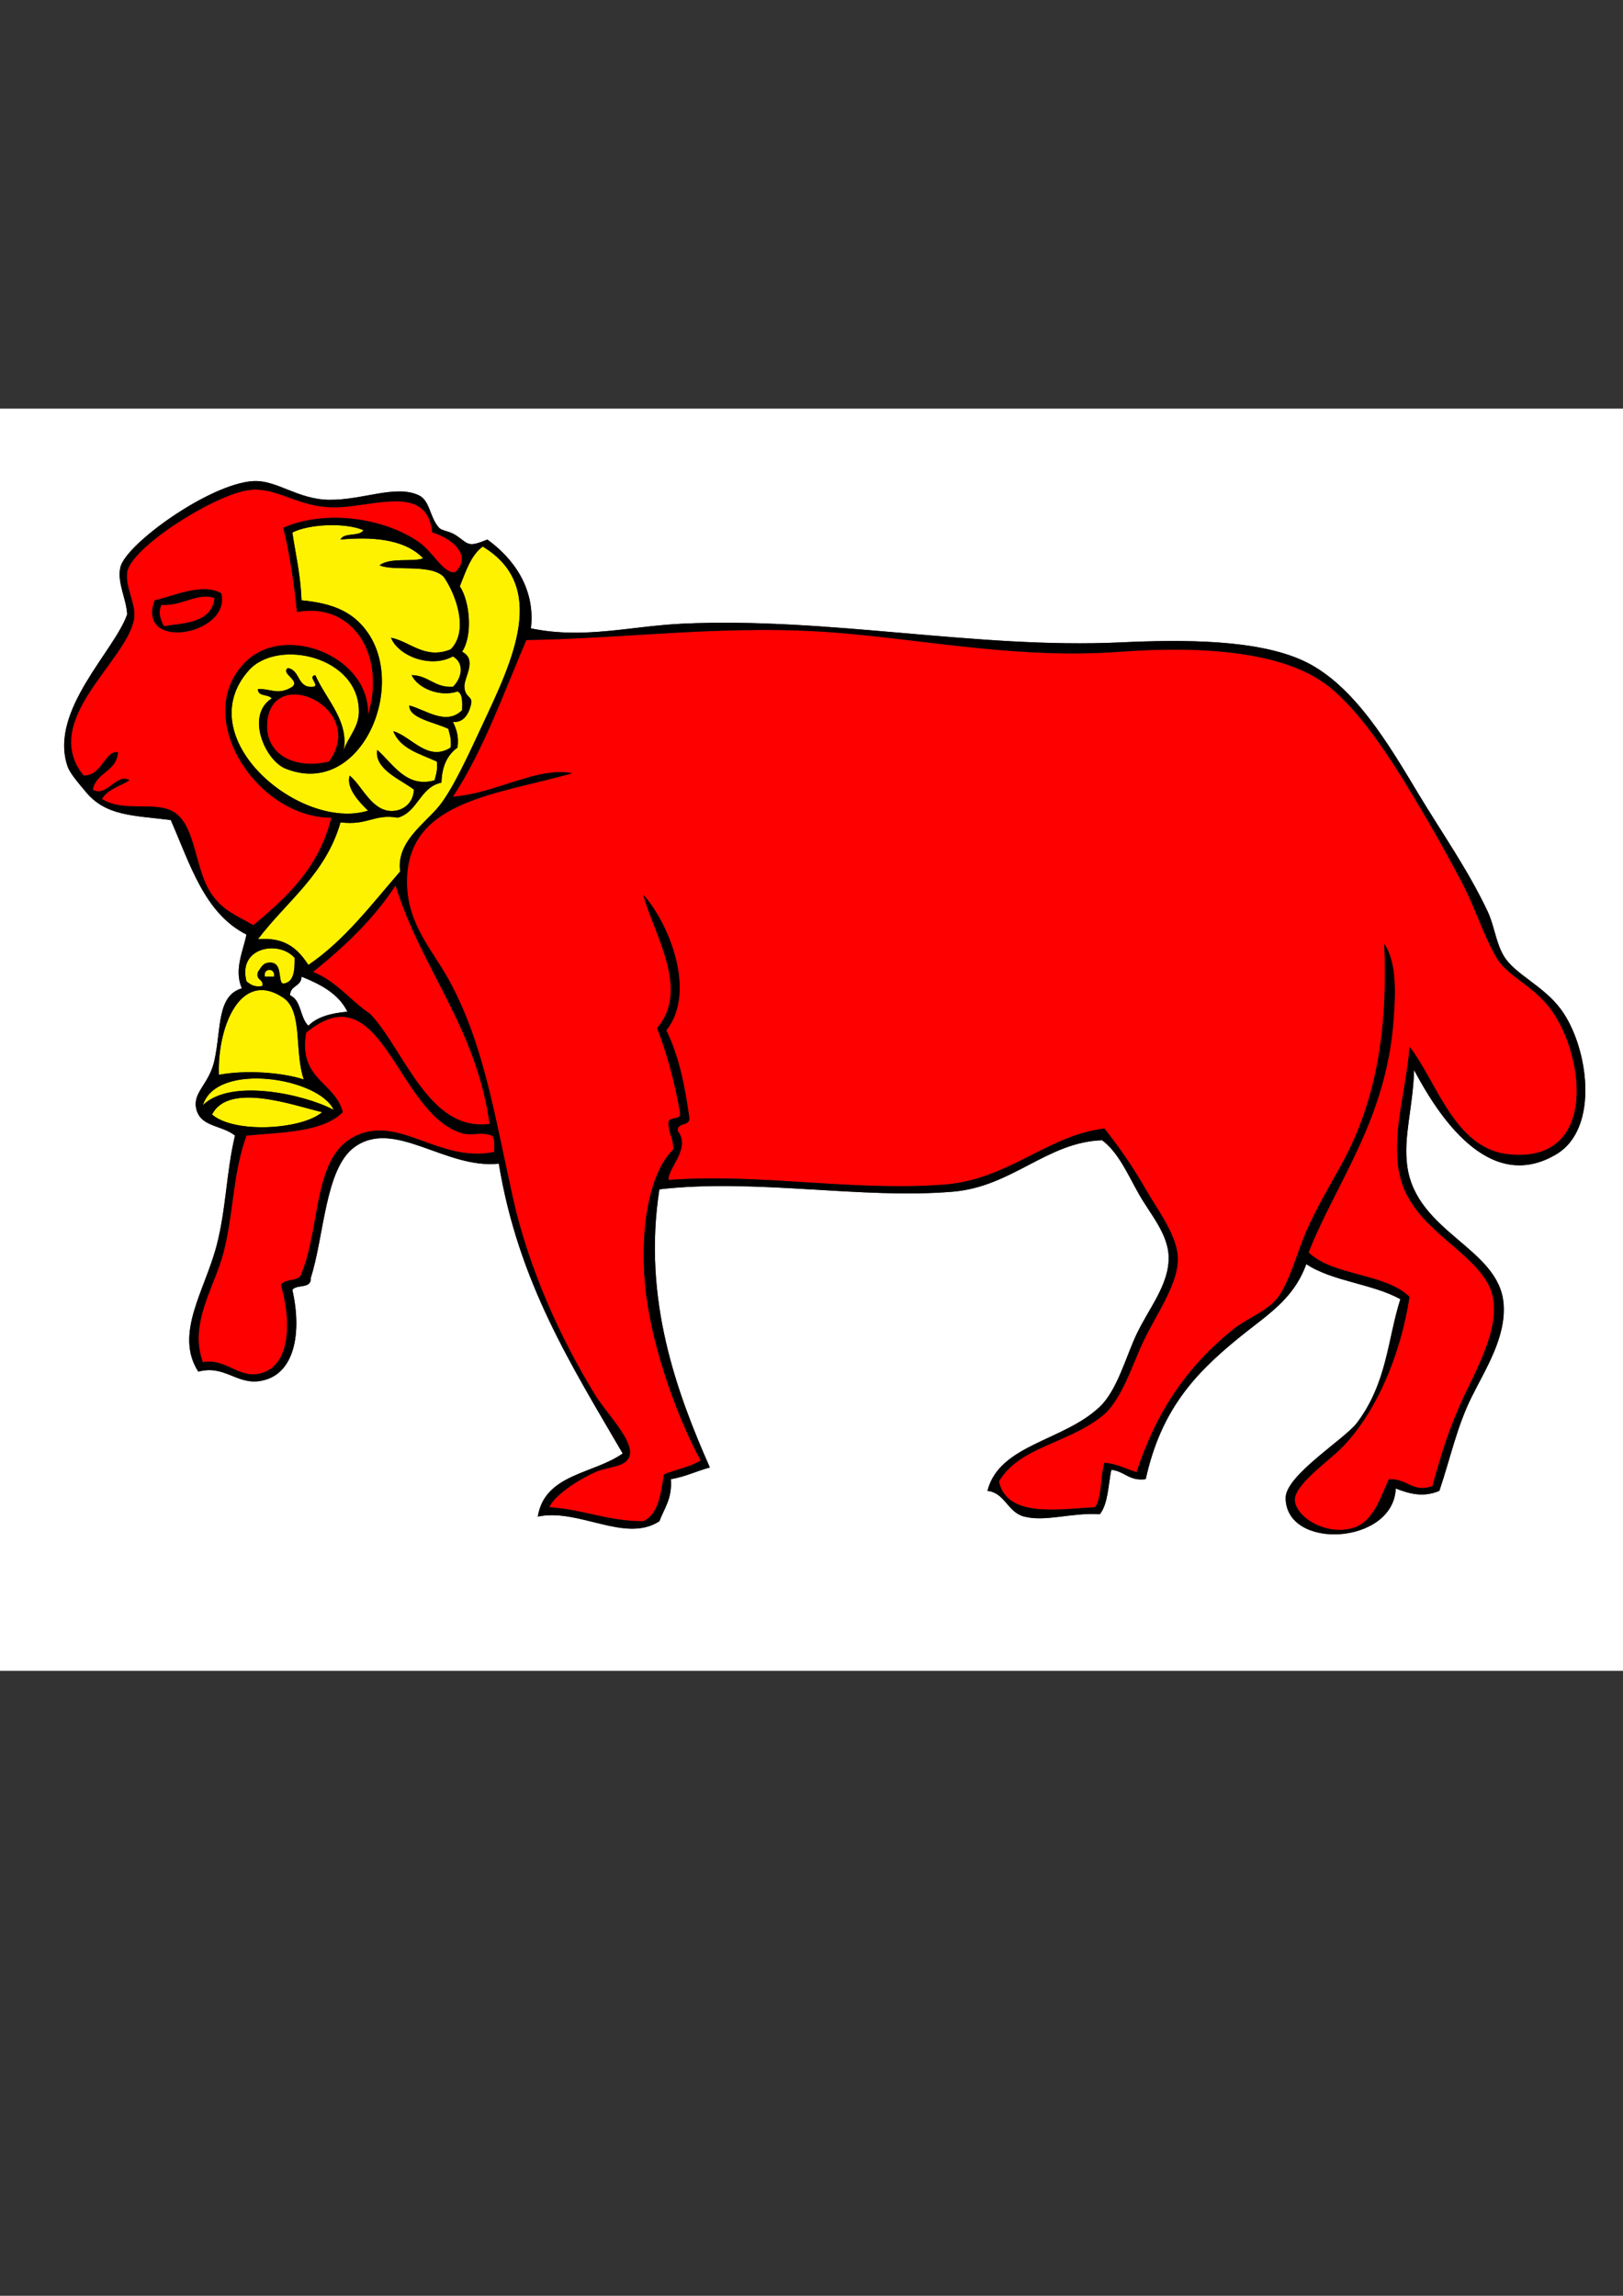 <?xml version="1.0" encoding="UTF-8" standalone="no"?>
<svg
   xmlns:dc="http://purl.org/dc/elements/1.1/"
   xmlns:cc="http://creativecommons.org/ns#"
   xmlns:rdf="http://www.w3.org/1999/02/22-rdf-syntax-ns#"
   xmlns:svg="http://www.w3.org/2000/svg"
   xmlns="http://www.w3.org/2000/svg"
   xmlns:sodipodi="http://sodipodi.sourceforge.net/DTD/sodipodi-0.dtd"
   xmlns:inkscape="http://www.inkscape.org/namespaces/inkscape"
   version="1.0"
   id="Calque_1"
   x="0px"
   y="0px"
   width="595.28px"
   height="841.89px"
   viewBox="0 0 595.28 841.89"
   enable-background="new 0 0 595.28 841.89"
   xml:space="preserve"
   sodipodi:docname="belier.svg"
   inkscape:version="1.0.2-2 (e86c870879, 2021-01-15)"><rect x="0" y="0" width="595.28" height="841.89" fill="#333333" stroke="none"/><defs
   id="defs43" /><sodipodi:namedview
   pagecolor="#ffffff"
   bordercolor="#666666"
   borderopacity="1"
   objecttolerance="10"
   gridtolerance="10"
   guidetolerance="10"
   inkscape:pageopacity="0"
   inkscape:pageshadow="2"
   inkscape:window-width="1920"
   inkscape:window-height="1009"
   id="namedview41"
   showgrid="false"
   inkscape:zoom="1.0001306"
   inkscape:cx="297.64001"
   inkscape:cy="420.94501"
   inkscape:window-x="-8"
   inkscape:window-y="-8"
   inkscape:window-maximized="1"
   inkscape:current-layer="Calque_1"
   inkscape:document-rotation="0" />
<g
   id="g38"
   transform="matrix(1.122,0,0,1.143,-34.414,-100.338)">
	<g
   id="g36">
		<path
   fill-rule="evenodd"
   clip-rule="evenodd"
   fill="#ffffff"
   d="m 28.75,218.89 c 179.726,0 359.459,0 539.183,0 0,134.984 0,269.964 0,404.949 -179.98,0 -359.952,0 -539.933,0 0,-134.23 0,-268.471 0,-402.7 -0.064,-1.063 -0.124,-2.123 0.75,-2.249 z m 150.731,40.495 c -1.964,-1.233 -4.338,-1.28 -5.249,-2.25 -3.176,-3.382 -2.913,-8.784 -6.75,-10.499 -7.619,-3.404 -18.164,1.619 -29.246,1.5 -10.244,-0.11 -17.122,-6.421 -24.747,-5.999 -14.287,0.79 -41.879,20.302 -43.495,27.747 -1.063,4.898 1.963,9.848 2.25,14.998 -4.094,11.75 -25.65,30.927 -19.498,48.744 0.791,2.291 3.598,5.414 5.999,8.249 6.519,7.697 15.271,7.504 27.747,8.999 6.333,14.164 11.017,29.979 24.747,36.746 -1.001,5.039 -4.19,11.339 -1.5,17.248 -8.279,2.356 -6.695,13.177 -8.999,23.247 -1.692,7.396 -6.892,9.982 -5.999,14.998 1.129,6.348 8.307,5.496 12.749,8.999 -2.854,11.684 -2.85,23.365 -6,35.246 -3.845,14.503 -13.923,28.354 -5.999,40.494 8.526,-2.268 12.548,4.233 20.248,3 11.446,-1.833 13.656,-15.757 10.499,-29.246 1.372,-1.878 6.307,-0.192 5.999,-3.75 4.416,-13.368 4.656,-35.073 14.249,-41.994 13.037,-9.406 29.875,7.145 47.244,5.249 6.36,38.134 23.95,65.039 40.495,92.988 -9.395,6.603 -25.494,6.502 -27.747,20.248 13.506,-2.76 28.56,8.648 39.745,1.499 1.579,-4.17 4.245,-7.254 3.75,-13.498 4.733,-0.767 8.385,-2.613 12.749,-3.749 -10.732,-23.883 -22.1,-53.879 -16.498,-89.239 31.272,-3.578 66.106,3.238 95.988,0.75 19.347,-1.611 30.789,-15.939 48.744,-16.498 5.387,4.011 8.238,10.706 11.998,17.248 3.642,6.336 9.62,12.796 9.749,20.247 0.152,8.85 -6.461,16.369 -10.499,24.747 -3.524,7.313 -6.29,17.908 -11.998,23.247 -11.851,11.083 -32.855,12.055 -36.746,26.997 5.758,0.618 6.525,6.848 11.999,8.249 7.001,1.791 15.88,-1.392 24.747,-0.75 2.682,-3.317 2.728,-9.271 3.749,-14.249 4.331,0.419 5.785,3.715 11.249,3 4.994,-22.22 16.021,-33.751 29.996,-44.994 9.603,-7.727 18.177,-12.408 22.497,-23.997 8.459,5.539 21.7,6.296 30.746,11.248 -4.233,13.04 -4.294,26.825 -14.248,39.745 -3.938,5.112 -23.259,16.763 -23.247,23.997 0.026,16.925 35.208,15.125 35.995,-2.999 4.558,1.731 9.008,2.917 14.248,0.75 3.643,-10.58 5.699,-20.479 10.499,-29.997 4.604,-9.13 11.336,-19.226 10.499,-29.996 -1.396,-17.964 -28.543,-22.819 -31.496,-44.244 -1.302,-9.438 1.848,-18.566 2.249,-30.746 7.481,13.821 24.164,40.055 46.495,26.996 14.318,-8.373 10.408,-34.644 1.499,-46.494 -5.788,-7.7 -15.191,-11.262 -18.747,-17.248 -2.578,-4.34 -3.026,-9.643 -5.25,-14.248 -6.507,-13.482 -14.761,-24.874 -22.497,-37.496 -9.556,-15.59 -21.094,-35.185 -37.495,-42.745 -15.16,-6.988 -39.33,-6.938 -59.992,-5.999 -46.992,2.134 -95.389,-8.172 -143.232,-6 -16.829,0.765 -32.25,5.045 -49.494,1.5 1.551,-13.101 -6.069,-22.709 -14.248,-28.497 -6.73,2.742 -6.004,1.324 -10.5,-1.499 z"
   id="path2" />
		<path
   fill-rule="evenodd"
   clip-rule="evenodd"
   fill="#ff0000"
   d="m 179.481,271.384 c -3.821,0.575 -7.165,-6.485 -11.999,-9.749 -11.258,-7.602 -30.124,-10.517 -44.244,-4.5 1.705,5.858 3.622,17.829 4.499,26.997 18.645,-3.332 29.088,14.189 23.248,32.996 0.626,-18.728 -26.862,-29.346 -39.745,-17.248 -18.42,17.298 3.134,50.253 27.747,50.244 -3.992,16.006 -14.492,25.503 -25.497,34.496 -5.829,-3.299 -9.781,-4.632 -13.498,-9.749 -5.682,-7.82 -5.1,-21.411 -11.999,-26.247 -6.022,-4.221 -16.678,0.059 -23.997,-4.5 1.835,-3.164 5.926,-4.072 8.999,-5.999 -4.16,-2.495 -7.571,5.711 -11.998,3 1.106,-5.643 7.806,-5.693 8.249,-11.999 -4.165,-0.754 -5.254,7.625 -11.249,7.499 -14.516,-17.643 14.099,-36.658 16.498,-50.244 0.814,-4.61 -2.945,-10.049 -2.25,-14.998 1.082,-7.703 27.249,-24.152 38.995,-26.247 10.414,-1.857 17.152,6.697 32.246,5.25 12.971,-1.244 26.971,-5.991 28.497,8.249 5.203,1.328 13.715,6.911 7.498,12.749 z m -98.238,8.998 c -6.205,16.535 25.117,11.163 21.748,-2.25 -6.285,-3.457 -15.507,0.904 -21.748,2.25 z"
   id="path4" />
		<path
   fill-rule="evenodd"
   clip-rule="evenodd"
   fill="#fff200"
   d="m 133.737,304.379 c -2.725,0.479 1.74,3.506 -0.75,3.75 -5.25,0.5 -4.088,-5.411 -8.249,-5.999 -2.374,1.816 4.065,3.849 1.5,5.999 -4.788,2.919 -7.096,0.48 -11.249,0.75 -0.022,2.522 3.472,1.527 4.5,3 -8.636,5.38 -2.162,19.867 4.499,22.497 24.169,9.544 39.695,-25.354 26.997,-43.494 -4.489,-6.413 -10.841,-9.504 -21.748,-10.499 -0.284,-7.965 -1.889,-14.608 -3,-21.747 5.415,-2.702 17.105,-3.278 23.247,-0.75 -1.33,2.17 -6.388,0.611 -7.499,3 9.833,-0.884 20.784,-0.358 26.997,6 -3.137,1.334 -10.579,-0.386 -14.248,2.25 4.292,2.043 16.834,-0.591 20.997,3.75 3.707,5.12 8.474,17.107 2.25,23.247 -8.387,3.342 -13.245,-2.539 -19.498,-3.75 2.363,5.844 12.911,9.942 20.247,6 3.984,2.263 2.818,7.129 0,9.749 -6.088,0.339 -7.875,-3.623 -13.498,-3.75 1.98,4.278 9.343,7.143 14.998,5.25 1.733,0.766 1.551,3.448 1.5,5.999 -5.231,5.11 -11.917,-0.155 -17.248,-1.5 -0.239,4.13 8.467,5.427 12.749,7.499 0.454,1.796 1.078,3.421 0.75,5.999 -7.545,4.718 -12.797,-3.612 -18.748,-5.249 2.298,5.701 8.742,7.256 14.249,9.749 0.328,2.578 -0.296,4.203 -0.75,6 -9.333,2.628 -13.775,-5.572 -18.748,-9.749 -0.989,6.247 7.577,9.415 11.999,12.749 -0.247,4.393 -3.381,6.346 -6,6.749 -7.459,1.147 -10.781,-7.928 -14.998,-11.249 -1.295,4.061 3.325,8.662 6,11.249 -22.146,6.656 -58.615,-23.304 -38.996,-44.995 9.428,-10.423 36.375,-4.479 35.996,13.499 -0.116,5.478 -4.649,9.03 -5.249,13.499 2.711,-10.281 -5.301,-17.276 -8.999,-25.502 z"
   id="path6" />
		<path
   fill-rule="evenodd"
   clip-rule="evenodd"
   fill="#fff200"
   d="m 131.487,397.368 c -3.317,-4.932 -7.439,-9.059 -16.498,-8.249 9.347,-12.15 22.155,-20.84 26.997,-37.495 9.056,1.07 10.928,-2.797 18.748,-1.5 6.617,-1.881 7.194,-9.804 14.248,-11.249 0.135,-5.364 2.036,-8.963 5.25,-11.249 0.517,-3.767 -0.446,-6.053 -1.5,-8.249 4.021,0.423 5.539,-3.584 6,-5.999 0.413,-2.167 -2.106,-1.852 -2.25,-5.25 -0.13,-3.075 4.358,-8.661 -0.75,-11.249 3.573,-5.319 2.529,-16.175 -0.75,-20.998 1.986,-4.763 3.576,-9.922 7.499,-12.748 21.539,12.826 9.683,36.654 0,56.993 -4.329,9.093 -9.649,20.646 -14.248,26.247 -4.689,5.711 -14.097,11.504 -12.749,20.998 -9.394,10.605 -18.019,21.978 -29.997,29.997 z"
   id="path8" />
		<path
   fill-rule="evenodd"
   clip-rule="evenodd"
   d="m 102.991,278.133 c 3.37,13.412 -27.953,18.785 -21.748,2.25 6.241,-1.347 15.463,-5.708 21.748,-2.25 z m -19.498,3.749 c -1.233,2.438 -0.292,4.642 0.75,6.749 5.927,-0.936 15.761,-0.803 16.498,-8.999 -5.649,-1.749 -10.543,2.667 -17.248,2.25 z"
   id="path10" />
		<path
   fill-rule="evenodd"
   clip-rule="evenodd"
   fill="#ff0000"
   d="m 100.741,279.632 c -0.737,8.196 -10.571,8.063 -16.498,8.999 -1.042,-2.107 -1.983,-4.312 -0.75,-6.749 6.705,0.417 11.599,-3.999 17.248,-2.25 z"
   id="path12" />
		<path
   fill-rule="evenodd"
   clip-rule="evenodd"
   fill="#ff0000"
   d="m 491.442,423.615 c -1.03,14.193 -6.359,29.037 -3,41.994 4.097,15.801 21.83,22.338 28.496,33.746 6.127,10.484 -2.417,25.515 -7.499,35.996 -4.648,9.587 -7.631,18.729 -10.498,29.246 -6.64,2.168 -7.833,-2.36 -14.248,-2.25 -2.597,5.429 -4.973,13.909 -11.999,15.748 -9.085,2.378 -18.494,-3.796 -18.747,-8.999 -0.236,-4.847 10.93,-12.511 14.998,-16.498 11.305,-11.08 19.496,-29.594 22.497,-48.743 -8.066,-7.683 -24.903,-6.593 -32.996,-14.249 8.918,-22.338 25.294,-42.402 27.746,-74.24 0.624,-8.095 1.283,-18.552 -2.999,-24.747 1.122,27.254 -2.374,50.279 -14.248,71.241 -3.762,6.639 -8.07,13.793 -11.249,20.997 -3.234,7.331 -5.629,16.929 -9.749,21.747 -3.506,4.101 -10.01,6.372 -14.248,9.749 -15.404,12.277 -25.05,26.554 -31.496,45.744 -3.481,-1.018 -6.312,-2.687 -10.499,-2.999 -1.353,4.396 -0.756,10.741 -2.999,14.248 -13.179,0.752 -28.832,3.258 -31.496,-8.249 6.674,-11.159 22.186,-11.994 33.746,-20.997 6.307,-4.913 9.84,-16.44 13.498,-23.997 4.3,-8.882 11.167,-18.075 11.248,-26.247 0.074,-7.446 -6.719,-16.014 -10.498,-22.497 -4.441,-7.616 -8.756,-13.605 -13.499,-19.498 -18.539,2.104 -31.445,16.466 -52.493,17.998 -30.196,2.198 -59.616,-3.697 -89.989,-1.5 -0.389,-3.765 7.439,-10.018 3,-15.748 -0.273,-3.022 4.337,-1.161 3.75,-4.499 -1.457,-10.292 -3.521,-19.977 -7.499,-27.747 10.24,-12.598 0.402,-35.045 -7.499,-43.495 3.161,12.146 15.485,30.354 4.499,42.745 3.271,8.228 5.702,17.295 7.499,26.997 0.527,2.776 -3.206,1.294 -3.75,3 -0.254,3.754 1.755,5.244 1.5,8.999 -8.18,7.885 -11.063,26.878 -8.999,44.994 2.303,20.213 11.328,42.769 17.998,54.743 -3.352,2.147 -8.164,2.835 -11.999,4.499 -1.05,6.199 -1.751,12.747 -6.749,14.998 -11.757,0.009 -19.675,-3.821 -30.747,-4.499 1.529,-3.634 9.05,-8.628 14.999,-11.249 4.347,-1.915 10.129,-1.463 11.249,-5.249 1.444,-4.887 -7.598,-13.65 -11.249,-19.497 -11.525,-18.46 -21.841,-40.798 -26.997,-63.742 -6.172,-27.466 -9.592,-49.403 -20.997,-69.742 -4.951,-8.829 -13.072,-17.188 -13.499,-29.996 -0.899,-27.04 28.037,-28.829 53.993,-35.996 -11.254,-2.283 -25.357,6.631 -38.995,7.499 9.94,-14.807 16.49,-33.004 23.997,-50.244 34.168,-0.504 66.705,-5.264 102.737,-2.25 30.009,2.51 59.054,8.354 91.489,5.999 25.145,-1.826 53.374,-0.528 68.241,11.249 11.599,9.187 21.999,25.917 30.746,40.495 4.441,7.402 8.693,14.908 12.748,22.497 4.223,7.901 6.965,16.846 11.249,23.997 3.273,5.464 10.808,8.414 16.498,14.998 12.09,13.99 17.632,51.277 -12.748,47.994 -17.649,-1.906 -23.431,-23.561 -32.245,-34.494 z"
   id="path14" />
		<path
   fill-rule="evenodd"
   clip-rule="evenodd"
   fill="#ff0000"
   d="m 138.236,332.126 c -11.233,2.64 -20.695,-2.249 -20.248,-11.999 0.905,-19.7 33.058,-5.503 20.248,11.999 z"
   id="path16" />
		<path
   fill-rule="evenodd"
   clip-rule="evenodd"
   fill="#ff0000"
   d="m 159.983,371.871 c 8.586,27.16 26.264,45.227 30.746,76.491 -19.811,2.662 -27.757,-23.435 -38.995,-35.246 -6.514,-4.234 -10.99,-10.507 -18.748,-13.498 10.193,-8.056 19.691,-16.806 26.997,-27.747 z"
   id="path18" />
		<path
   fill-rule="evenodd"
   clip-rule="evenodd"
   fill="#fff200"
   d="m 126.988,395.118 c 0.014,4.013 -0.164,7.835 -3.75,8.249 -1.926,-0.5 0.143,-7.012 -4.5,-6.75 -2.199,0.051 -2.785,1.714 -3.75,3 -0.802,2.801 1.862,2.137 1.5,4.5 -2.736,0.487 -3.994,-0.505 -5.249,-1.5 -2.916,-11.062 10.711,-13.242 15.749,-7.499 z"
   id="path20" />
		<path
   fill-rule="evenodd"
   clip-rule="evenodd"
   fill="#fff200"
   d="m 120.238,401.117 c -1,0 -2,0 -3,0 -0.59,-2.887 3.591,-2.887 3,0 z"
   id="path22" />
		<path
   fill-rule="evenodd"
   clip-rule="evenodd"
   fill="#ffffff"
   d="m 129.237,401.117 c 6.255,2.494 12.068,5.43 14.998,11.249 -5.289,0.461 -9.875,1.623 -12.748,4.5 -2.771,-2.479 -2.274,-8.225 -6,-9.749 0.014,-3.236 3.737,-2.764 3.75,-6 z"
   id="path24" />
		<path
   fill-rule="evenodd"
   clip-rule="evenodd"
   fill="#fff200"
   d="m 129.987,434.113 c -7.218,-2.298 -19.009,-3.118 -27.747,-1.499 -0.624,-14.604 6.731,-34.05 20.998,-24.747 6.571,4.284 3.551,17.265 6.749,26.246 z"
   id="path26" />
		<path
   fill-rule="evenodd"
   clip-rule="evenodd"
   fill="#ff0000"
   d="m 191.479,452.111 c 1.033,0.967 0.742,3.258 0.75,5.25 -18.385,3.763 -31.706,-12.829 -46.494,-4.5 -12.726,7.167 -10.268,28.613 -16.498,43.494 -0.663,2.838 -5.57,1.43 -6.749,3.75 3.51,11.265 3.381,26.692 -7.499,28.496 -6.592,1.094 -10.92,-5.156 -17.998,-3.749 -4.654,-12.509 3.74,-23.895 6.75,-35.246 3.277,-12.359 2.957,-25.235 7.499,-37.495 11.91,-1.088 24.91,-1.087 31.496,-7.499 -2.64,-9.858 -14.612,-10.385 -11.999,-25.497 24.914,-20.273 29.491,25.993 50.994,32.246 3.404,0.99 5.827,-0.632 9.748,0.75 z"
   id="path28" />
		<path
   fill-rule="evenodd"
   clip-rule="evenodd"
   fill="#fff200"
   d="m 139.736,443.862 c -9.301,-4.905 -33.657,-10.317 -42.745,-1.5 4.518,-14.106 37.993,-8.786 42.745,1.5 z"
   id="path30" />
		<path
   fill-rule="evenodd"
   clip-rule="evenodd"
   fill="#fff200"
   d="m 135.986,444.612 c -6.771,5.623 -28.704,6.914 -35.995,0.75 5.459,-10.592 27,-2.813 35.995,-0.75 z"
   id="path32" />
		<path
   fill-rule="evenodd"
   clip-rule="evenodd"
   d="m 189.98,260.885 c 8.179,5.788 15.799,15.396 14.248,28.497 17.244,3.545 32.665,-0.735 49.494,-1.5 47.844,-2.173 96.24,8.134 143.232,6 20.662,-0.938 44.832,-0.989 59.992,5.999 16.401,7.56 27.939,27.154 37.495,42.745 7.736,12.622 15.99,24.014 22.497,37.496 2.224,4.605 2.672,9.908 5.25,14.248 3.556,5.986 12.959,9.548 18.747,17.248 8.909,11.85 12.819,38.121 -1.499,46.494 -22.331,13.059 -39.014,-13.175 -46.495,-26.996 -0.401,12.18 -3.551,21.308 -2.249,30.746 2.953,21.425 30.101,26.28 31.496,44.244 0.837,10.771 -5.895,20.866 -10.499,29.996 -4.8,9.519 -6.856,19.417 -10.499,29.997 -5.24,2.167 -9.69,0.981 -14.248,-0.75 -0.787,18.124 -35.969,19.924 -35.995,2.999 -0.012,-7.234 19.309,-18.885 23.247,-23.997 9.954,-12.92 10.015,-26.705 14.248,-39.745 -9.046,-4.952 -22.287,-5.709 -30.746,-11.248 -4.32,11.589 -12.895,16.271 -22.497,23.997 -13.975,11.243 -25.002,22.774 -29.996,44.994 -5.464,0.715 -6.918,-2.581 -11.249,-3 -1.021,4.978 -1.067,10.932 -3.749,14.249 -8.867,-0.642 -17.746,2.541 -24.747,0.75 -5.474,-1.401 -6.241,-7.631 -11.999,-8.249 3.891,-14.942 24.896,-15.914 36.746,-26.997 5.708,-5.339 8.474,-15.934 11.998,-23.247 4.038,-8.378 10.651,-15.897 10.499,-24.747 -0.129,-7.451 -6.107,-13.911 -9.749,-20.247 -3.76,-6.542 -6.611,-13.237 -11.998,-17.248 -17.955,0.559 -29.397,14.887 -48.744,16.498 -29.882,2.488 -64.716,-4.328 -95.988,-0.75 -5.602,35.36 5.766,65.356 16.498,89.239 -4.363,1.136 -8.016,2.982 -12.749,3.749 0.495,6.244 -2.171,9.328 -3.75,13.498 -11.185,7.149 -26.239,-4.259 -39.745,-1.499 2.253,-13.746 18.352,-13.646 27.747,-20.248 -16.545,-27.949 -34.134,-54.854 -40.495,-92.988 -17.369,1.896 -34.207,-14.655 -47.244,-5.249 -9.593,6.921 -9.833,28.626 -14.249,41.994 0.308,3.558 -4.627,1.872 -5.999,3.75 3.157,13.489 0.948,27.413 -10.499,29.246 -7.699,1.233 -11.721,-5.268 -20.248,-3 -7.924,-12.14 2.154,-25.991 5.999,-40.494 3.15,-11.881 3.146,-23.563 6,-35.246 -4.441,-3.503 -11.619,-2.651 -12.749,-8.999 -0.893,-5.016 4.307,-7.602 5.999,-14.998 2.304,-10.07 0.72,-20.891 8.999,-23.247 -2.69,-5.909 0.499,-12.209 1.5,-17.248 -13.73,-6.767 -18.414,-22.582 -24.747,-36.746 -12.475,-1.495 -21.228,-1.302 -27.747,-8.999 -2.401,-2.835 -5.208,-5.958 -5.999,-8.249 -6.153,-17.817 15.403,-36.995 19.498,-48.744 -0.287,-5.15 -3.313,-10.1 -2.25,-14.998 1.616,-7.444 29.208,-26.957 43.495,-27.747 7.625,-0.422 14.503,5.889 24.747,5.999 11.083,0.119 21.627,-4.904 29.246,-1.5 3.837,1.714 3.574,7.117 6.75,10.499 0.911,0.97 3.285,1.017 5.249,2.25 4.497,2.822 3.771,4.24 10.5,1.499 z m -17.998,-2.25 c -1.526,-14.24 -15.525,-9.493 -28.497,-8.249 -15.093,1.448 -21.832,-7.106 -32.246,-5.25 -11.747,2.095 -37.914,18.544 -38.995,26.247 -0.695,4.949 3.063,10.388 2.25,14.998 -2.399,13.585 -31.014,32.601 -16.498,50.244 5.994,0.126 7.083,-8.253 11.249,-7.499 -0.443,6.306 -7.143,6.355 -8.249,11.999 4.427,2.712 7.838,-5.495 11.998,-3 -3.072,1.927 -7.164,2.835 -8.999,5.999 7.319,4.559 17.975,0.278 23.997,4.5 6.899,4.836 6.317,18.426 11.999,26.247 3.717,5.117 7.669,6.45 13.498,9.749 11.005,-8.993 21.505,-18.49 25.497,-34.496 -24.612,0.01 -46.167,-32.946 -27.747,-50.244 12.883,-12.098 40.371,-1.479 39.745,17.248 5.841,-18.807 -4.603,-36.328 -23.248,-32.996 -0.877,-9.168 -2.794,-21.139 -4.499,-26.997 14.12,-6.017 32.986,-3.103 44.244,4.5 4.834,3.264 8.178,10.324 11.999,9.749 6.218,-5.838 -2.294,-11.421 -7.498,-12.749 z m -29.246,71.241 c 0.6,-4.469 5.133,-8.021 5.249,-13.499 0.38,-17.977 -26.568,-23.921 -35.996,-13.499 -19.62,21.691 16.85,51.65 38.996,44.995 -2.675,-2.586 -7.295,-7.188 -6,-11.249 4.217,3.321 7.539,12.396 14.998,11.249 2.619,-0.403 5.753,-2.356 6,-6.749 -4.422,-3.333 -12.988,-6.502 -11.999,-12.749 4.973,4.177 9.414,12.377 18.748,9.749 0.454,-1.796 1.078,-3.421 0.75,-6 -5.507,-2.492 -11.951,-4.047 -14.249,-9.749 5.951,1.637 11.203,9.967 18.748,5.249 0.328,-2.578 -0.296,-4.203 -0.75,-5.999 -4.282,-2.072 -12.988,-3.369 -12.749,-7.499 5.332,1.344 12.017,6.609 17.248,1.5 0.051,-2.551 0.233,-5.233 -1.5,-5.999 -5.655,1.894 -13.018,-0.971 -14.998,-5.25 5.623,0.126 7.41,4.089 13.498,3.75 2.818,-2.62 3.984,-7.485 0,-9.749 -7.336,3.942 -17.884,-0.155 -20.247,-6 6.252,1.211 11.11,7.092 19.498,3.75 6.224,-6.14 1.457,-18.127 -2.25,-23.247 -4.163,-4.34 -16.706,-1.707 -20.997,-3.75 3.669,-2.636 11.111,-0.916 14.248,-2.25 -6.212,-6.357 -17.164,-6.884 -26.997,-6 1.111,-2.389 6.169,-0.829 7.499,-3 -6.142,-2.528 -17.833,-1.952 -23.247,0.75 1.11,7.139 2.716,13.782 3,21.747 10.907,0.995 17.259,4.086 21.748,10.499 12.698,18.14 -2.828,53.038 -26.997,43.494 -6.661,-2.63 -13.135,-17.117 -4.499,-22.497 -1.028,-1.472 -4.522,-0.478 -4.5,-3 4.153,-0.27 6.461,2.169 11.249,-0.75 2.565,-2.15 -3.874,-4.183 -1.5,-5.999 4.161,0.588 3,6.5 8.249,5.999 2.49,-0.244 -1.975,-3.271 0.75,-3.75 3.698,8.231 11.71,15.226 8.999,25.502 z m 18.747,37.496 c -1.349,-9.494 8.06,-15.287 12.749,-20.998 4.599,-5.601 9.919,-17.154 14.248,-26.247 9.683,-20.339 21.539,-44.167 0,-56.993 -3.923,2.826 -5.513,7.985 -7.499,12.748 3.279,4.822 4.323,15.679 0.75,20.998 5.107,2.588 0.62,8.174 0.75,11.249 0.144,3.397 2.663,3.083 2.25,5.25 -0.46,2.415 -1.978,6.422 -6,5.999 1.054,2.196 2.017,4.482 1.5,8.249 -3.214,2.286 -5.114,5.885 -5.25,11.249 -7.054,1.445 -7.631,9.367 -14.248,11.249 -7.82,-1.297 -9.691,2.57 -18.748,1.5 -4.842,16.655 -17.65,25.345 -26.997,37.495 9.059,-0.81 13.181,3.317 16.498,8.249 11.979,-8.02 20.604,-19.393 29.997,-29.997 z m 362.205,90.738 c 30.38,3.283 24.838,-34.004 12.748,-47.994 -5.69,-6.584 -13.225,-9.534 -16.498,-14.998 -4.284,-7.151 -7.026,-16.096 -11.249,-23.997 -4.055,-7.589 -8.307,-15.095 -12.748,-22.497 -8.747,-14.578 -19.147,-31.308 -30.746,-40.495 -14.867,-11.776 -43.097,-13.074 -68.241,-11.249 -32.436,2.355 -61.48,-3.489 -91.489,-5.999 -36.032,-3.015 -68.569,1.746 -102.737,2.25 -7.507,17.24 -14.057,35.437 -23.997,50.244 13.638,-0.868 27.741,-9.782 38.995,-7.499 -25.956,7.167 -54.892,8.956 -53.993,35.996 0.426,12.808 8.547,21.167 13.499,29.996 11.405,20.338 14.825,42.276 20.997,69.742 5.156,22.944 15.472,45.282 26.997,63.742 3.65,5.847 12.693,14.61 11.249,19.497 -1.119,3.786 -6.902,3.334 -11.249,5.249 -5.949,2.621 -13.47,7.615 -14.999,11.249 11.071,0.678 18.99,4.508 30.747,4.499 4.998,-2.251 5.699,-8.799 6.749,-14.998 3.835,-1.664 8.646,-2.352 11.999,-4.499 -6.67,-11.975 -15.695,-34.53 -17.998,-54.743 -2.064,-18.116 0.819,-37.109 8.999,-44.994 0.255,-3.755 -1.754,-5.245 -1.5,-8.999 0.543,-1.706 4.276,-0.224 3.75,-3 -1.797,-9.701 -4.228,-18.769 -7.499,-26.997 10.986,-12.39 -1.338,-30.599 -4.499,-42.745 7.901,8.45 17.739,30.896 7.499,43.495 3.978,7.77 6.042,17.455 7.499,27.747 0.588,3.338 -4.022,1.477 -3.75,4.499 4.439,5.73 -3.389,11.983 -3,15.748 30.373,-2.197 59.792,3.698 89.989,1.5 21.048,-1.532 33.954,-15.894 52.493,-17.998 4.743,5.893 9.058,11.882 13.499,19.498 3.779,6.483 10.572,15.051 10.498,22.497 -0.081,8.172 -6.948,17.365 -11.248,26.247 -3.658,7.557 -7.191,19.084 -13.498,23.997 -11.561,9.003 -27.072,9.838 -33.746,20.997 2.664,11.507 18.317,9.001 31.496,8.249 2.243,-3.507 1.646,-9.852 2.999,-14.248 4.188,0.313 7.018,1.981 10.499,2.999 6.446,-19.19 16.092,-33.467 31.496,-45.744 4.238,-3.377 10.742,-5.648 14.248,-9.749 4.12,-4.818 6.515,-14.416 9.749,-21.747 3.179,-7.204 7.487,-14.358 11.249,-20.997 11.874,-20.962 15.37,-43.987 14.248,-71.241 4.282,6.195 3.623,16.652 2.999,24.747 -2.452,31.838 -18.828,51.902 -27.746,74.24 8.093,7.656 24.93,6.566 32.996,14.249 -3.001,19.149 -11.192,37.663 -22.497,48.743 -4.068,3.987 -15.234,11.651 -14.998,16.498 0.253,5.203 9.662,11.377 18.747,8.999 7.026,-1.839 9.402,-10.319 11.999,-15.748 6.415,-0.11 7.608,4.418 14.248,2.25 2.867,-10.517 5.85,-19.659 10.498,-29.246 5.082,-10.481 13.626,-25.512 7.499,-35.996 -6.666,-11.408 -24.399,-17.945 -28.496,-33.746 -3.359,-12.957 1.97,-27.801 3,-41.994 8.813,10.932 14.595,32.587 32.245,34.494 z M 117.989,320.127 c -0.448,9.75 9.015,14.639 20.248,11.999 12.809,-17.502 -19.344,-31.699 -20.248,-11.999 z m 14.998,79.491 c 7.758,2.991 12.233,9.264 18.748,13.498 11.238,11.812 19.184,37.908 38.995,35.246 -4.482,-31.264 -22.16,-49.331 -30.746,-76.491 -7.307,10.941 -16.805,19.691 -26.997,27.747 z m -21.747,2.999 c 1.255,0.995 2.513,1.987 5.249,1.5 0.362,-2.362 -2.301,-1.698 -1.5,-4.5 0.964,-1.286 1.55,-2.949 3.75,-3 4.642,-0.263 2.574,6.249 4.5,6.75 3.585,-0.414 3.763,-4.236 3.75,-8.249 -5.039,-5.743 -18.666,-3.563 -15.749,7.499 z m 5.999,-1.5 c 1,0 2,0 3,0 0.59,-2.887 -3.591,-2.887 -3,0 z m 8.249,6 c 3.726,1.524 3.229,7.27 6,9.749 2.873,-2.876 7.459,-4.039 12.748,-4.5 -2.93,-5.818 -8.743,-8.755 -14.998,-11.249 -0.014,3.236 -3.737,2.764 -3.75,6 z m -2.25,0.75 c -14.266,-9.303 -21.622,10.143 -20.998,24.747 8.738,-1.619 20.528,-0.799 27.747,1.499 -3.198,-8.981 -0.178,-21.962 -6.749,-26.246 z m 58.493,43.494 c -21.502,-6.253 -26.08,-52.519 -50.994,-32.246 -2.613,15.112 9.358,15.638 11.999,25.497 -6.586,6.412 -19.586,6.411 -31.496,7.499 -4.542,12.26 -4.222,25.136 -7.499,37.495 -3.01,11.352 -11.404,22.737 -6.75,35.246 7.078,-1.407 11.406,4.843 17.998,3.749 10.88,-1.804 11.009,-17.231 7.499,-28.496 1.179,-2.32 6.086,-0.912 6.749,-3.75 6.23,-14.881 3.772,-36.327 16.498,-43.494 14.788,-8.329 28.109,8.263 46.494,4.5 -0.008,-1.992 0.283,-4.283 -0.75,-5.25 -3.921,-1.382 -6.344,0.24 -9.748,-0.75 z m -84.74,-8.999 c 9.087,-8.817 33.444,-3.405 42.745,1.5 -4.752,-10.286 -38.227,-15.606 -42.745,-1.5 z m 3,3 c 7.292,6.164 29.224,4.873 35.995,-0.75 -8.995,-2.063 -30.536,-9.842 -35.995,0.75 z"
   id="path34" />
	</g>
</g>
</svg>
